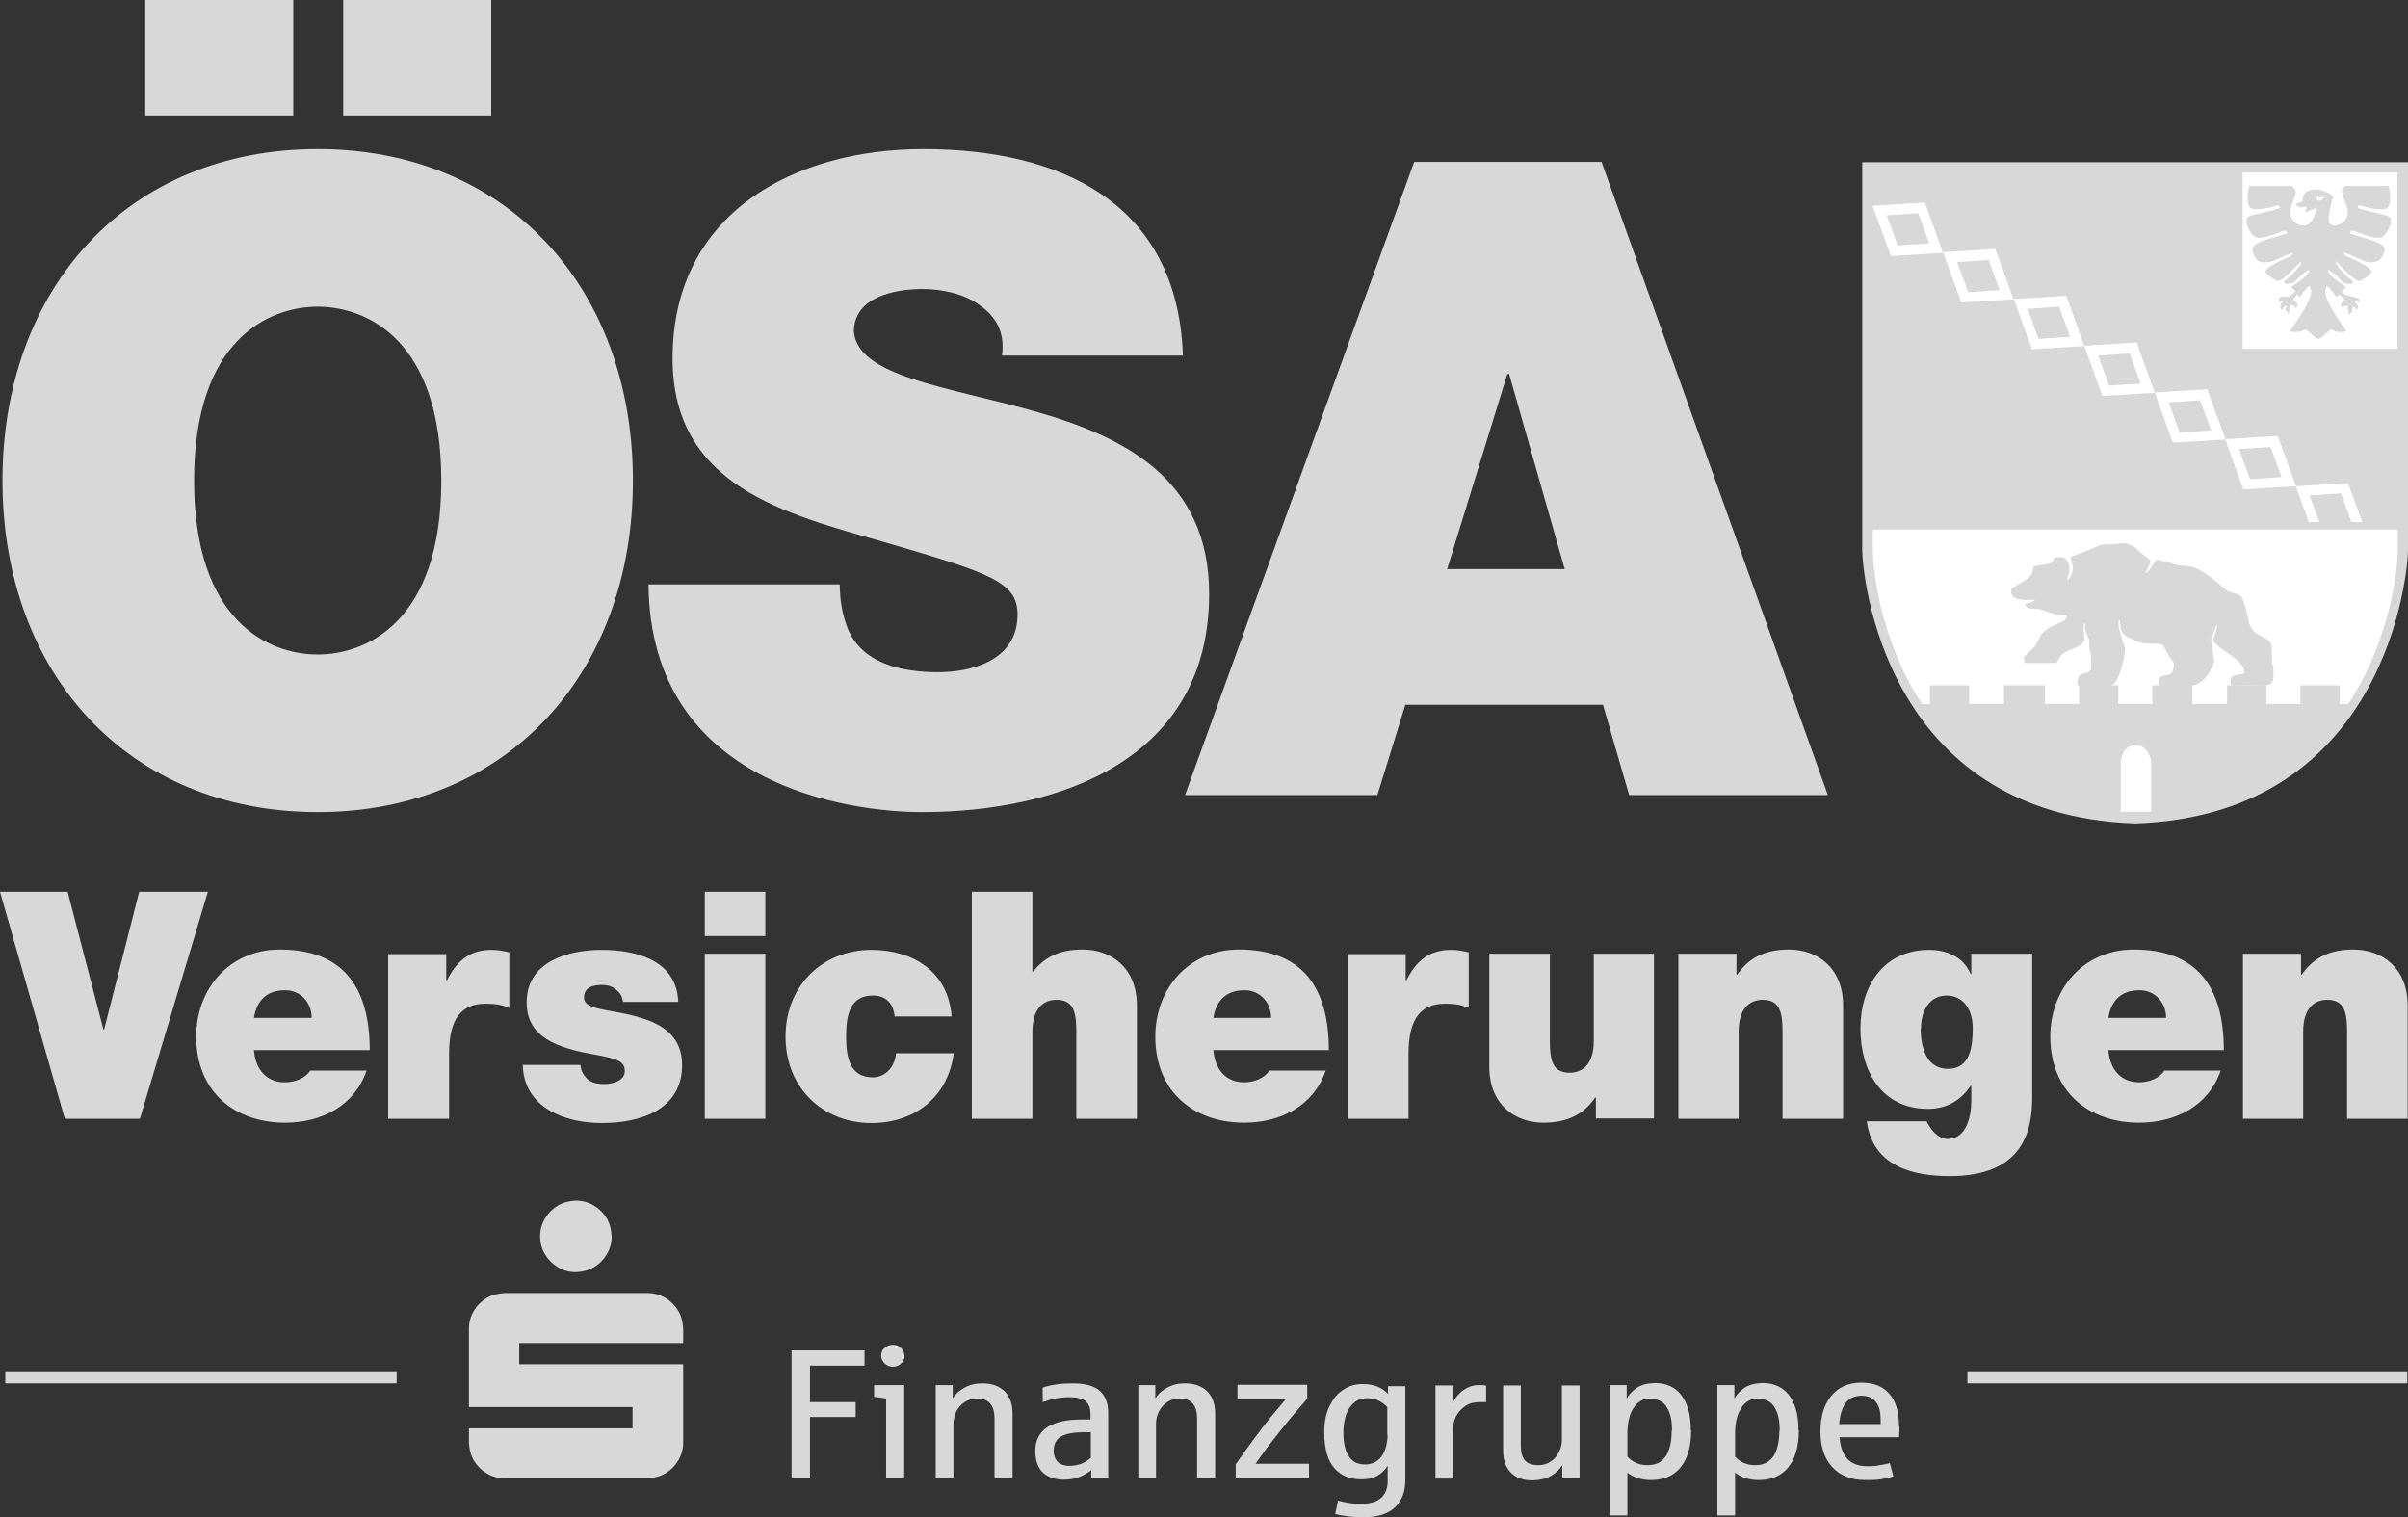 <?xml version="1.0" encoding="UTF-8"?>
<svg id="Logos" xmlns="http://www.w3.org/2000/svg" viewBox="0 0 67.99 42.84">
  <rect x="0" y="0" width="67.99" height="42.84" fill="#333333" stroke="none"/>
  <defs>
    <style>
      .cls-1 {
        fill: none;
        stroke-width: .34px;
      }

      .cls-1, .cls-2 {
        stroke: #d8d8d8;
        stroke-miterlimit: 3.86;
      }

      .cls-3 {
        fill: #d8d8d8;
      }

      .cls-2 {
        stroke-width: .16px;
      }

      .cls-2, .cls-4 {
        fill: #fff;
      }
    </style>
  </defs>
  <g>
    <g>
      <path class="cls-3" d="M14.25,41.74c-.19,0-.36-.05-.51-.14-.15-.09-.27-.21-.36-.36-.09-.15-.13-.32-.14-.51v-.4h4.62v-.6h-4.62v-2.21c0-.19.05-.36.14-.51s.21-.27.36-.36c.15-.09.32-.13.51-.14h4.03c.19,0,.36.05.51.14.15.09.27.21.36.36.09.15.13.32.14.51v.4h-4.63v.6h4.63v2.21c0,.19-.05.36-.14.51s-.21.27-.36.36c-.15.09-.32.13-.51.14,0,0-4.02,0-4.02,0ZM15.25,34.91c0-.19.05-.36.14-.51.09-.15.21-.27.36-.36.15-.09.32-.13.51-.14.19,0,.36.05.51.14.15.09.27.21.36.36.09.15.13.32.14.51,0,.19-.05.36-.14.51-.09.15-.21.27-.36.36s-.32.13-.51.14c-.19,0-.36-.05-.51-.14-.15-.09-.27-.21-.36-.36-.09-.15-.14-.32-.14-.51Z"/>
      <polygon class="cls-3" points="24.41 38.56 22.87 38.56 22.87 39.59 24.16 39.59 24.16 40.01 22.87 40.01 22.87 41.74 22.35 41.74 22.35 38.13 24.41 38.13 24.41 38.56"/>
      <path class="cls-3" d="M25.54,38.28c0,.09-.03.16-.1.22-.06.06-.14.09-.23.09-.09,0-.17-.03-.23-.09s-.1-.13-.1-.22c0-.09.03-.17.1-.22.06-.06.14-.09.23-.09.09,0,.17.03.23.09.06.06.09.13.1.22ZM25.52,41.74h-.5v-2.25s-.1-.02-.17-.03c-.06,0-.12-.01-.17-.02v-.33h.85v2.63h0Z"/>
      <path class="cls-3" d="M28.58,41.74h-.5v-1.68c0-.39-.17-.58-.5-.57-.19,0-.35.08-.47.21-.12.13-.19.31-.19.51v1.53h-.5v-2.63h.48v.37c.09-.13.2-.23.34-.3.14-.08.31-.12.5-.12.27,0,.48.08.63.23.15.15.22.36.22.63v1.82h0Z"/>
      <path class="cls-3" d="M31.29,41.73h-.48v-.22c-.07.06-.17.12-.3.18-.13.06-.29.09-.47.09-.23,0-.42-.06-.57-.18-.15-.12-.23-.33-.24-.61,0-.39.18-.66.54-.79.2-.08.45-.12.75-.12.01,0,.04,0,.08,0,.04,0,.08,0,.11,0s.06,0,.08,0v-.14c0-.17-.04-.29-.13-.37-.09-.08-.25-.12-.48-.12-.14,0-.27.02-.39.04-.12.03-.24.06-.35.1v-.41c.12-.04.25-.07.39-.09s.28-.03.45-.03c.35,0,.61.07.77.21s.25.36.24.67v1.81h0ZM30.8,41.15v-.71h-.19c-.29,0-.51.04-.65.12s-.21.22-.21.41c0,.11.03.21.1.29.07.08.18.13.35.13.13,0,.25-.03.36-.07.1-.05.19-.11.25-.17Z"/>
      <path class="cls-3" d="M34.3,41.74h-.5v-1.68c0-.39-.17-.58-.5-.57-.19,0-.35.08-.47.21-.12.13-.19.31-.19.51v1.53h-.5v-2.63h.48v.37c.09-.13.2-.23.34-.3.14-.08.31-.12.5-.12.27,0,.48.08.63.23.15.15.22.36.22.63v1.82h0Z"/>
      <path class="cls-3" d="M36.97,41.74h-2.08v-.39c.07-.1.17-.25.31-.44.14-.19.29-.4.46-.62.14-.18.27-.34.39-.48s.2-.24.26-.31h-1.37v-.4h1.97v.39c-.06.08-.17.2-.31.36s-.29.35-.45.55c-.14.18-.28.35-.4.51-.12.17-.22.31-.3.42h1.51v.39h0Z"/>
      <path class="cls-3" d="M39.68,41.74c0,.19-.02.35-.07.48s-.12.24-.21.33c-.2.19-.49.29-.88.29-.2,0-.36-.01-.5-.03s-.24-.04-.32-.06l.08-.38c.07.02.16.04.27.06.11.02.23.03.37.03.26,0,.45-.05.58-.17.12-.11.19-.28.18-.5v-.4c-.17.26-.42.39-.75.38-.31,0-.56-.1-.75-.31-.19-.21-.29-.55-.29-1.02,0-.29.05-.54.15-.74s.22-.36.39-.46c.16-.11.34-.16.54-.16.18,0,.32.03.44.08.12.05.21.12.28.2v-.22h.49v2.63h0ZM39.17,40.52v-.79c-.06-.06-.13-.12-.22-.17-.09-.05-.21-.08-.35-.08-.2,0-.36.08-.48.25-.12.16-.18.39-.19.69,0,.17.01.32.05.46.03.14.1.25.19.34s.22.13.38.13c.19,0,.35-.08.46-.23.11-.15.16-.35.17-.6Z"/>
      <path class="cls-3" d="M41.96,39.59s-.04,0-.07,0c-.03,0-.07,0-.11,0-.17,0-.31.04-.42.12-.11.08-.19.17-.25.28-.05.11-.08.23-.08.34v1.42h-.5v-2.63h.48v.5c.08-.15.18-.28.31-.37.13-.09.27-.14.44-.14.1,0,.17,0,.2.02v.48h0Z"/>
      <path class="cls-3" d="M44.6,41.74h-.49v-.37c-.08.13-.19.23-.33.31-.14.08-.31.11-.5.12-.27,0-.48-.07-.62-.22-.15-.15-.22-.36-.22-.65v-1.81h.5v1.7c0,.19.04.33.12.42.08.09.21.13.38.13.19,0,.35-.08.47-.21.12-.14.19-.31.19-.51v-1.53h.5v2.63h0Z"/>
      <path class="cls-3" d="M47.75,40.39c0,.45-.1.79-.29,1.03-.19.24-.47.37-.84.37-.29,0-.51-.08-.67-.21v1.21h-.5v-3.68h.48v.38c.06-.11.15-.21.28-.3.13-.09.3-.13.51-.14.33,0,.58.12.75.34.18.23.27.56.27.99ZM47.21,40.4c0-.27-.04-.49-.14-.65-.09-.17-.25-.25-.48-.26-.21,0-.36.1-.47.27s-.17.41-.17.7v.67c.15.16.34.24.56.24.17,0,.31-.04.41-.13.1-.08.17-.19.21-.33.05-.15.07-.33.07-.52Z"/>
      <path class="cls-3" d="M50.79,40.39c0,.45-.1.79-.29,1.03s-.47.37-.84.37c-.29,0-.51-.08-.67-.21v1.21h-.5v-3.68h.48v.38c.06-.11.15-.21.28-.3.13-.09.3-.13.51-.14.33,0,.58.12.75.34.18.23.27.56.27.99ZM50.25,40.4c0-.27-.04-.49-.14-.65-.09-.17-.25-.25-.48-.26-.21,0-.36.1-.47.27-.11.18-.17.41-.17.7v.67c.15.16.34.24.56.24.17,0,.31-.04.41-.13.1-.08.17-.19.21-.33.05-.15.07-.33.07-.52Z"/>
      <path class="cls-3" d="M53.63,40.27c0,.11,0,.22-.01.31h-1.68c.02.27.09.47.22.61s.32.21.57.21c.12,0,.23,0,.34-.03.11-.02.21-.03.29-.06l.1.38c-.11.03-.23.06-.36.08s-.28.02-.44.02c-.4,0-.71-.13-.93-.37-.22-.24-.33-.58-.33-1,0-.42.1-.75.3-1,.2-.25.49-.38.86-.38.35,0,.61.11.79.32.18.21.27.51.27.91ZM53.1,40.21v-.12c0-.22-.04-.38-.13-.5-.09-.12-.22-.18-.41-.18-.2,0-.35.07-.45.21-.1.14-.16.33-.18.59h1.17Z"/>
    </g>
    <path class="cls-3" d="M9.69,3.26h4.18V0h-4.18v3.26ZM4.1,3.26h4.18V0h-4.18v3.26ZM.07,13.57c0,5.46,3.56,9.36,8.9,9.36s8.9-3.91,8.9-9.36-3.56-9.36-8.9-9.36S.07,8.11.07,13.57ZM5.48,13.57c0-3.98,2.11-4.91,3.49-4.91s3.49.93,3.49,4.91-2.11,4.91-3.49,4.91c-1.38,0-3.49-.93-3.49-4.91Z"/>
    <path class="cls-3" d="M18.31,16.5c.05,5.71,5.73,6.43,7.72,6.43,3.91,0,8.11-1.5,8.11-6.16,0-3.28-2.46-4.46-4.94-5.16s-4.99-.98-5.09-2.25c0-1,1.21-1.2,1.94-1.2.54,0,1.16.13,1.6.45.44.3.74.75.64,1.43h5.11c-.15-4.36-3.52-5.83-7.33-5.83-3.61,0-7.08,1.78-7.08,5.91,0,3.61,3.17,4.38,5.95,5.18,3.02.88,3.79,1.13,3.79,2.05,0,1.33-1.35,1.63-2.24,1.63-1.01,0-2.19-.23-2.58-1.3-.12-.33-.2-.73-.2-1.18h-5.41Z"/>
    <path class="cls-3" d="M40.86,16.07l1.7-5.51h.05l1.57,5.51h-3.32ZM33.46,22.45h5.43l.79-2.55h5.58l.74,2.55h5.61l-6.39-17.88h-5.29l-6.47,17.88Z"/>
    <line class="cls-1" x1="55.55" y1="38.89" x2="67.97" y2="38.89"/>
    <line class="cls-1" x1=".15" y1="38.89" x2="11.2" y2="38.89"/>
  </g>
  <path class="cls-3" d="M63.32,31.59h1.71v-2.46c0-.74.39-.9.68-.9.5,0,.56.38.56.92v2.44h1.71v-3.2c0-1.07-.73-1.58-1.53-1.58-.68,0-1.14.24-1.46.71h-.02v-.59h-1.64v4.66h0ZM62.79,29.66c0-1.81-.77-2.85-2.54-2.85-1.41,0-2.36,1.1-2.36,2.46,0,1.55,1.08,2.43,2.51,2.43,1.02,0,1.96-.47,2.3-1.47h-1.59c-.14.22-.44.33-.71.33-.53,0-.83-.38-.87-.91,0,0,3.27,0,3.27,0ZM59.53,28.74c.08-.5.37-.78.88-.78.44,0,.75.35.75.78h-1.63ZM57.37,26.93h-1.71v.57h-.02c-.2-.48-.67-.68-1.17-.68-1.28,0-1.94,1.01-1.94,2.22s.6,2.27,1.91,2.27c.51,0,.92-.23,1.2-.65h.02v.43c0,.39-.12,1.07-.67,1.07-.22,0-.4-.18-.5-.34-.03-.05-.08-.12-.09-.16h-1.69c.16,1.26,1.28,1.55,2.34,1.55,2.09,0,2.33-1.3,2.33-2.23v-4.06h0ZM54.24,29.03c0-.49.24-.92.72-.92s.74.4.74.92-.07,1.15-.7,1.15c-.61,0-.77-.61-.77-1.14M47.38,31.59h1.71v-2.46c0-.74.39-.9.68-.9.5,0,.56.38.56.92v2.44h1.71v-3.2c0-1.07-.73-1.58-1.53-1.58-.68,0-1.14.24-1.46.71h-.02v-.59h-1.64v4.66h0ZM46.71,26.93h-1.71v2.46c0,.74-.39.9-.68.9-.5,0-.56-.38-.56-.92v-2.44h-1.71v3.19c0,1.07.73,1.58,1.53,1.58.68,0,1.14-.24,1.46-.71h.02v.59h1.64v-4.66h0ZM38.06,31.59h1.71v-1.84c0-1,.36-1.41,1.03-1.41.35,0,.5.05.67.12v-1.57c-.16-.04-.33-.07-.5-.07-.62,0-.98.31-1.26.86h-.02v-.74h-1.64v4.66h0ZM37.52,29.66c0-1.81-.77-2.85-2.54-2.85-1.41,0-2.36,1.1-2.36,2.46,0,1.55,1.08,2.43,2.51,2.43,1.02,0,1.96-.47,2.3-1.47h-1.59c-.14.22-.44.33-.71.33-.53,0-.83-.38-.87-.91,0,0,3.27,0,3.27,0ZM34.26,28.74c.08-.5.37-.78.88-.78.44,0,.75.35.75.78h-1.63ZM27.44,31.59h1.71v-2.46c0-.74.39-.9.68-.9.5,0,.56.38.56.92v2.44h1.71v-3.2c0-1.07-.73-1.58-1.53-1.58-.72,0-1.1.26-1.4.62h-.02v-2.25h-1.71v6.41h0ZM26.87,28.7c-.1-1.28-1.1-1.88-2.27-1.88-1.34,0-2.42.98-2.42,2.45s1.08,2.44,2.42,2.44c1.21,0,2.16-.71,2.33-1.97h-1.63c-.03.37-.29.68-.66.68-.65,0-.75-.58-.75-1.15s.09-1.16.75-1.16c.18,0,.33.05.43.15.11.1.17.25.19.44h1.62ZM21.61,25.18h-1.71v1.25h1.71v-1.25ZM19.9,31.59h1.71v-4.66h-1.71v4.66ZM19.15,28.29c-.04-1.19-1.21-1.47-2.17-1.47-.9,0-2.11.31-2.11,1.48,0,.8.53,1.23,1.83,1.46.79.14.94.22.94.49s-.35.36-.58.36c-.21,0-.37-.05-.46-.13-.13-.12-.2-.25-.21-.41h-1.63c.03,1.2,1.18,1.64,2.23,1.64s2.27-.35,2.27-1.64c0-.76-.5-1.11-1.07-1.3-.57-.2-1.22-.23-1.5-.36-.1-.04-.2-.11-.2-.24,0-.31.28-.36.52-.36.14,0,.28.04.38.13.11.08.19.2.2.35h1.55ZM10.97,31.59h1.71v-1.84c0-1,.36-1.41,1.03-1.41.35,0,.5.05.67.12v-1.57c-.16-.04-.33-.07-.5-.07-.62,0-.98.31-1.26.86h-.02v-.74h-1.64v4.66h0ZM10.44,29.66c0-1.81-.77-2.85-2.54-2.85-1.41,0-2.36,1.1-2.36,2.46,0,1.55,1.08,2.43,2.51,2.43,1.02,0,1.96-.47,2.3-1.47h-1.59c-.14.22-.44.33-.72.33-.53,0-.83-.38-.87-.91,0,0,3.27,0,3.27,0ZM7.17,28.74c.08-.5.37-.78.88-.78.44,0,.75.35.75.78h-1.63ZM5.88,25.18h-1.95l-.99,3.89h-.02l-1.01-3.89H0l1.83,6.41h2.12l1.92-6.41Z"/>
  <g>
    <path class="cls-3" d="M52.58,4.58h15.41v10.95c0,.6-.58,7.48-7.7,7.72-7.13-.24-7.71-7.07-7.71-7.73,0,0,0-10.95,0-10.95Z"/>
    <path class="cls-4" d="M54.27,19.88h.22v-.53s1.11,0,1.11,0v.53h.98v-.45s0-.08,0-.08h1.16v.53s.96,0,.96,0v-.53h1.11v.53h.96v-.53h1.13v.53h.98v-.53h1.11v.53s.96,0,.96,0v-.45s0-.08,0-.08h1.11v.53s.24,0,.24,0c1.24-1.88,1.4-3.96,1.4-4.28v-.65h-14.82v.65c0,.34.16,2.41,1.39,4.28Z"/>
    <path class="cls-3" d="M59.91,15.34c.32,0,.43.18.59.31.1.09.22.16.22.17,0,.1-.15.36-.15.36.14-.03.28-.38.33-.38.05,0,.46.13.59.16,0,0,.36.03.39.04.44.13.94.66,1.04.7.31.13.39-.08.56.8.12.59.64.39.66.79.02.48,0,.42,0,.46,0,0,.05.01.05.17v.13c0,.18-.02.3-.28.31-.38,0-.39-.02-.75,0-.14,0-.18,0-.18-.13,0-.27.39-.13.39-.25,0-.39-.88-.7-.88-.92l.11-.33v-.06h-.03l-.14.38.09.62c-.12.35-.33.69-.74.7-.28,0-.38-.01-.63,0-.06,0-.2,0-.2-.07,0-.44.43,0,.43-.56,0-.04-.1-.15-.16-.25-.07-.12-.14-.27-.15-.28-.11-.07-.54.01-.76-.11-.28-.16-.45-.12-.45-.58h-.04v.13c0,.12.18.65.18.65v.11s-.15.96-.44.96h-.88c-.06-.16-.01-.15-.01-.15,0-.33.37-.09.37-.39s0-.37,0-.39c0,0-.05,0-.05-.18v-.17c0-.06-.12-.29-.12-.33v-.15h-.04c0,.23.02.27.02.45,0,.17-.37.27-.43.3-.38.17-.26.36-.4.36h-.86c-.01-.08,0-.11,0-.11,0,0-.04-.01-.01-.07l.31-.29.19-.36c.3-.3.63-.28.7-.45v-.07h-.15c-.22,0-.54-.18-.69-.18h-.12s-.14-.01-.2-.09v-.05s.22-.04.27-.11h-.25c-.21,0-.43-.05-.43-.26,0-.16.61-.27.62-.6,0-.14.07-.08.38-.15.34-.07.07-.2.36-.2h.07c.13,0,.22.17.22.35,0,.15-.07.23-.06.31.08-.05.16-.25.16-.33,0-.05-.02-.14-.07-.33.9-.35.87-.36.97-.36h.23c.06,0,.23-.03.23-.03ZM57.64,16.28s.1.05.14.08c-.03.01.01.09-.02.08h-.1c-.02-.05,0-.09-.02-.12v-.03h0ZM57.32,18.52s-.02.03.05,0c0,.04-.02.13-.07.13-.01,0,0-.01-.04,0,.01-.09.02-.08.06-.13ZM57.5,18.53s0,0,.04,0v.04s-.04.05-.06.08c-.06-.03-.07.05-.07.01,0-.04.05-.14.09-.14ZM58.84,19.13c-.03.08-.01.08-.06.12v-.09s.03-.02.06-.02ZM59.01,19.13c-.04.07-.06.12-.11.13.01-.14.05-.13.11-.13ZM61.33,19.13c0,.06.02.07.01.12h-.1l.03-.07s0-.03.06-.05ZM63.18,19.13s-.01.06-.03.1h-.06s0-.04,0-.05c0-.06.04-.04.08-.05ZM63.29,19.13s.03,0,.05.02c-.02.03,0,.1-.08.08v-.05s.02-.04.04-.06ZM61.13,19.15h.04s-.02.04,0,.08c-.01,0-.1.01-.11.01v-.06s.07-.02.07-.04Z"/>
    <path class="cls-3" d="M54.32,19.98h.28v-.53h.9v.53h1.19v-.53s.94,0,.94,0v.53h1.17v-.53h.9v.53h1.17v-.53s.92,0,.92,0v.53h1.19v-.53s.9,0,.9,0v.53s1.17,0,1.17,0v-.53h.9v.53s.27,0,.27,0c-1.07,1.54-2.88,2.91-5.95,3.02-3.08-.11-4.89-1.48-5.96-3.02Z"/>
    <rect class="cls-3" x="52.87" y="12.8" width="14.83" height="1.02"/>
    <rect class="cls-3" x="52.87" y="10.82" width="14.83" height="1.02"/>
    <rect class="cls-3" x="52.87" y="8.84" width="10.45" height="1.02"/>
    <rect class="cls-3" x="52.87" y="6.86" width="10.45" height="1.01"/>
    <rect class="cls-3" x="52.87" y="4.87" width="10.45" height="1.02"/>
    <polygon class="cls-3" points="64.07 14.74 52.87 7.32 52.87 7.23 64.21 14.74 64.07 14.74"/>
    <path class="cls-3" d="M67.7,14.15v.11s-.26-.25-.23-.61c-.31.17-.7.17-1.01-.03-.28-.18-.43-.48-.45-.79-.28.11-.61.09-.89-.09-.31-.2-.47-.56-.44-.91-.3.16-.71.15-1.01-.05-.28-.18-.44-.49-.45-.81-.29.12-.61.11-.89-.08-.31-.2-.47-.56-.44-.91-.3.15-.71.15-1.01-.05-.28-.19-.44-.5-.45-.81-.29.12-.64.1-.92-.09-.31-.2-.46-.55-.45-.9-.3.16-.67.16-.98-.05-.28-.19-.44-.5-.45-.82-.29.12-.64.1-.92-.09-.31-.2-.47-.56-.44-.91-.32.16-.7.15-1.01-.05-.28-.18-.43-.49-.45-.81-.29.12-.61.1-.89-.08-.31-.2-.34-.45-.34-.45h.08s-.01.18.29.38c.28.18.63.19.92.08.01.32.14.62.42.81.31.2.69.21.99.05h.04c-.02.36.11.71.42.91.28.19.66.21.94.09,0,.32.14.63.42.82.31.2.7.2,1,.05-.02.35.11.69.42.9.28.19.66.21.95.09,0,.32.14.63.42.82.3.2.74.17,1.04.01-.03.35.1.74.42.95.28.18.63.16.92.04.01.32.14.66.42.84.3.2.74.17,1.04.02-.02.35.11.74.41.94.28.18.64.17.92.06.01.31.14.65.42.83.32.21.74.17,1.04,0-.03.35.17.6.17.6Z"/>
    <path class="cls-3" d="M67.7,14.26s-.26-.25-.23-.61c-.31.17-.7.17-1.01-.03-.28-.18-.43-.48-.45-.79-.28.11-.61.09-.89-.09-.31-.2-.47-.56-.44-.91-.3.16-.71.15-1.01-.05-.28-.18-.44-.49-.45-.81-.29.12-.61.11-.89-.08-.31-.2-.47-.56-.44-.91-.3.15-.71.15-1.01-.05-.28-.19-.44-.5-.45-.81-.29.12-.64.1-.92-.09-.31-.2-.46-.55-.45-.9-.3.16-.67.16-.98-.05-.28-.19-.44-.5-.45-.82-.29.12-.64.1-.92-.09-.31-.2-.47-.56-.44-.91h-.02c-.3.16-.68.15-.99-.06-.28-.18-.43-.49-.45-.81-.29.12-.61.1-.89-.08-.31-.2-.34-.45-.34-.45h-.71s0,2.35,0,2.35l11.34,7.51h3.49v-.48h0Z"/>
    <path class="cls-4" d="M54.87,7.14l-1.48.09-.52-1.42,1.48-.09.51,1.42ZM54.47,6.87l-.31-.85-.89.06.31.85.89-.06Z"/>
    <path class="cls-4" d="M56.86,8.45l-1.48.09-.52-1.42,1.48-.09.51,1.42ZM56.46,8.19l-.31-.85-.89.06.31.85.89-.06Z"/>
    <path class="cls-4" d="M58.85,9.77l-1.48.09-.51-1.42,1.48-.09.51,1.42ZM58.45,9.51l-.31-.85-.89.06.31.85.89-.06Z"/>
    <path class="cls-4" d="M60.84,11.09l-1.48.09-.51-1.42,1.48-.09.51,1.42ZM60.44,10.83l-.31-.85-.89.06.31.85.89-.06Z"/>
    <path class="cls-4" d="M62.83,12.41l-1.48.09-.51-1.42,1.48-.09.52,1.42ZM62.43,12.15l-.31-.85-.89.06.31.85.89-.06Z"/>
    <path class="cls-4" d="M64.82,13.73l-1.48.09-.51-1.42,1.48-.09.52,1.42ZM64.42,13.47l-.31-.85-.89.06.31.85.89-.06Z"/>
    <path class="cls-4" d="M66.69,14.74h-1.5l-.37-1.01,1.48-.09.4,1.11ZM66.39,14.74l-.29-.81-.89.06.28.75h.9Z"/>
    <polygon class="cls-4" points="67.69 4.87 67.69 9.85 63.32 9.85 63.32 4.87 67.69 4.87 67.69 4.87"/>
    <path class="cls-2" d="M59.8,23v-1.52s.06-.52.5-.52.52.53.52.53v1.51s-1.03,0-1.03,0Z"/>
    <g>
      <path class="cls-3" d="M64.89,8.3s-.13.1-.13.15c0,.06.11.07.11.17,0,.05-.03.06-.07.08v-.06c-.1,0-.03.01-.11-.05-.04.04-.06.12-.04.22l-.04.04s-.08-.09-.08-.12c0,0,.02-.07.04-.1-.06-.01-.11.06-.12.11-.04,0-.06-.02-.06-.06v-.09s.05-.05.09-.09c-.04,0-.07,0-.1,0l-.04.04v-.06c0-.14.15-.1.15-.1h.09c.06,0,.15-.09.23-.15-.05-.06-.1-.11-.12-.12.05-.07.48-.28.52-.48,0,0-.1-.03-.44.35,0,0-.3.1-.28-.03,0,0,.5-.39.49-.58,0,0-.59.65-.69.56,0,0-.32-.17-.32-.27,0-.14.72-.43.72-.43l.07-.11c-.16.06-.57.27-.69.28-.18.02-.39.04-.47-.33-.05-.25.59-.34.98-.48l-.03-.07c-.09-.05-.6.28-.88.17-.06-.02-.36-.4-.19-.57.08-.06.63-.15.82-.22.12-.04.07-.09,0-.1,0,0-.55.18-.74.08-.17-.08-.08-.55-.05-.63h1.2s.11.06.11.16c0,.14-.16.41-.16.6,0,.14.15.36.39.36.26,0,.33-.4.37-.5,0,0-.18.05-.31.12h-.03s.05-.11.05-.15c-.13-.02-.16.08-.31-.07.1-.07.27-.08.19-.11.03-.1-.03-.31.45-.31,0,0,.41.1.41.23,0,0-.12.38-.12.6,0,.12.05.18.15.19.24,0,.39-.22.39-.36,0-.2-.16-.46-.16-.6,0-.1.07-.16.11-.16h1.2c.03.08.11.54-.05.63-.2.1-.75-.08-.75-.08-.07,0-.12.06,0,.1.2.06.74.16.82.22.17.17-.14.55-.19.57-.29.11-.79-.22-.89-.17l-.03.07c.39.15,1.03.24.98.48-.09.36-.3.35-.47.33-.12-.01-.53-.23-.69-.28l.07.11s.71.29.72.43c0,.11-.32.27-.32.27-.1.09-.69-.56-.69-.56-.01.19.49.58.49.58.02.13-.28.03-.28.03-.34-.38-.44-.35-.44-.35.05.2.47.41.52.48-.02.01-.06.06-.11.11,0,.16.4.12.49.24v.09s-.04-.05-.06-.05c0,0-.07.01-.09.04.04,0,.11.06.11.12,0,.04-.02.07-.04.08-.05-.07-.04-.05-.11-.09-.02.07,0,.17-.08.22h-.05s0-.03.03-.06c-.01-.02-.04-.03-.04-.07v-.12s-.09.06-.12,0c0,.05,0,.05,0,.05-.07,0-.07-.02-.07-.05,0-.09.1-.14.1-.14-.04-.08-.11-.13-.16-.17l-.07.08c-.14-.2-.22-.3-.28-.32-.01.04-.04.16-.04.16,0,.32.6,1.11.6,1.11-.1.05-.12.03-.25.03-.06,0-.19-.07-.19-.07-.02,0-.27.27-.35.27-.08,0-.33-.27-.36-.27,0,0-.13.07-.19.07-.13,0-.16.02-.25-.03,0,0,.6-.8.6-1.11,0,0-.03-.12-.04-.16-.06.02-.14.11-.28.32l-.08-.08Z"/>
      <path class="cls-3" d="M65.39,5.71c0,.09-.23.22-.28.26.03-.1.05-.12.13-.19.02-.02.05-.04.07-.07,0-.06-.22-.08-.26-.08.03-.09.04-.19.15-.19.14,0,.19.14.19.27Z"/>
      <path class="cls-4" d="M65.53,5.57s-.04.02-.06,0c-.02-.02-.04-.01-.06-.03h0s0,.13.06.13c.03,0,.06,0,.08-.02.02-.01.06-.07.09-.08h-.05s-.07,0-.07,0Z"/>
    </g>
  </g>
</svg>
